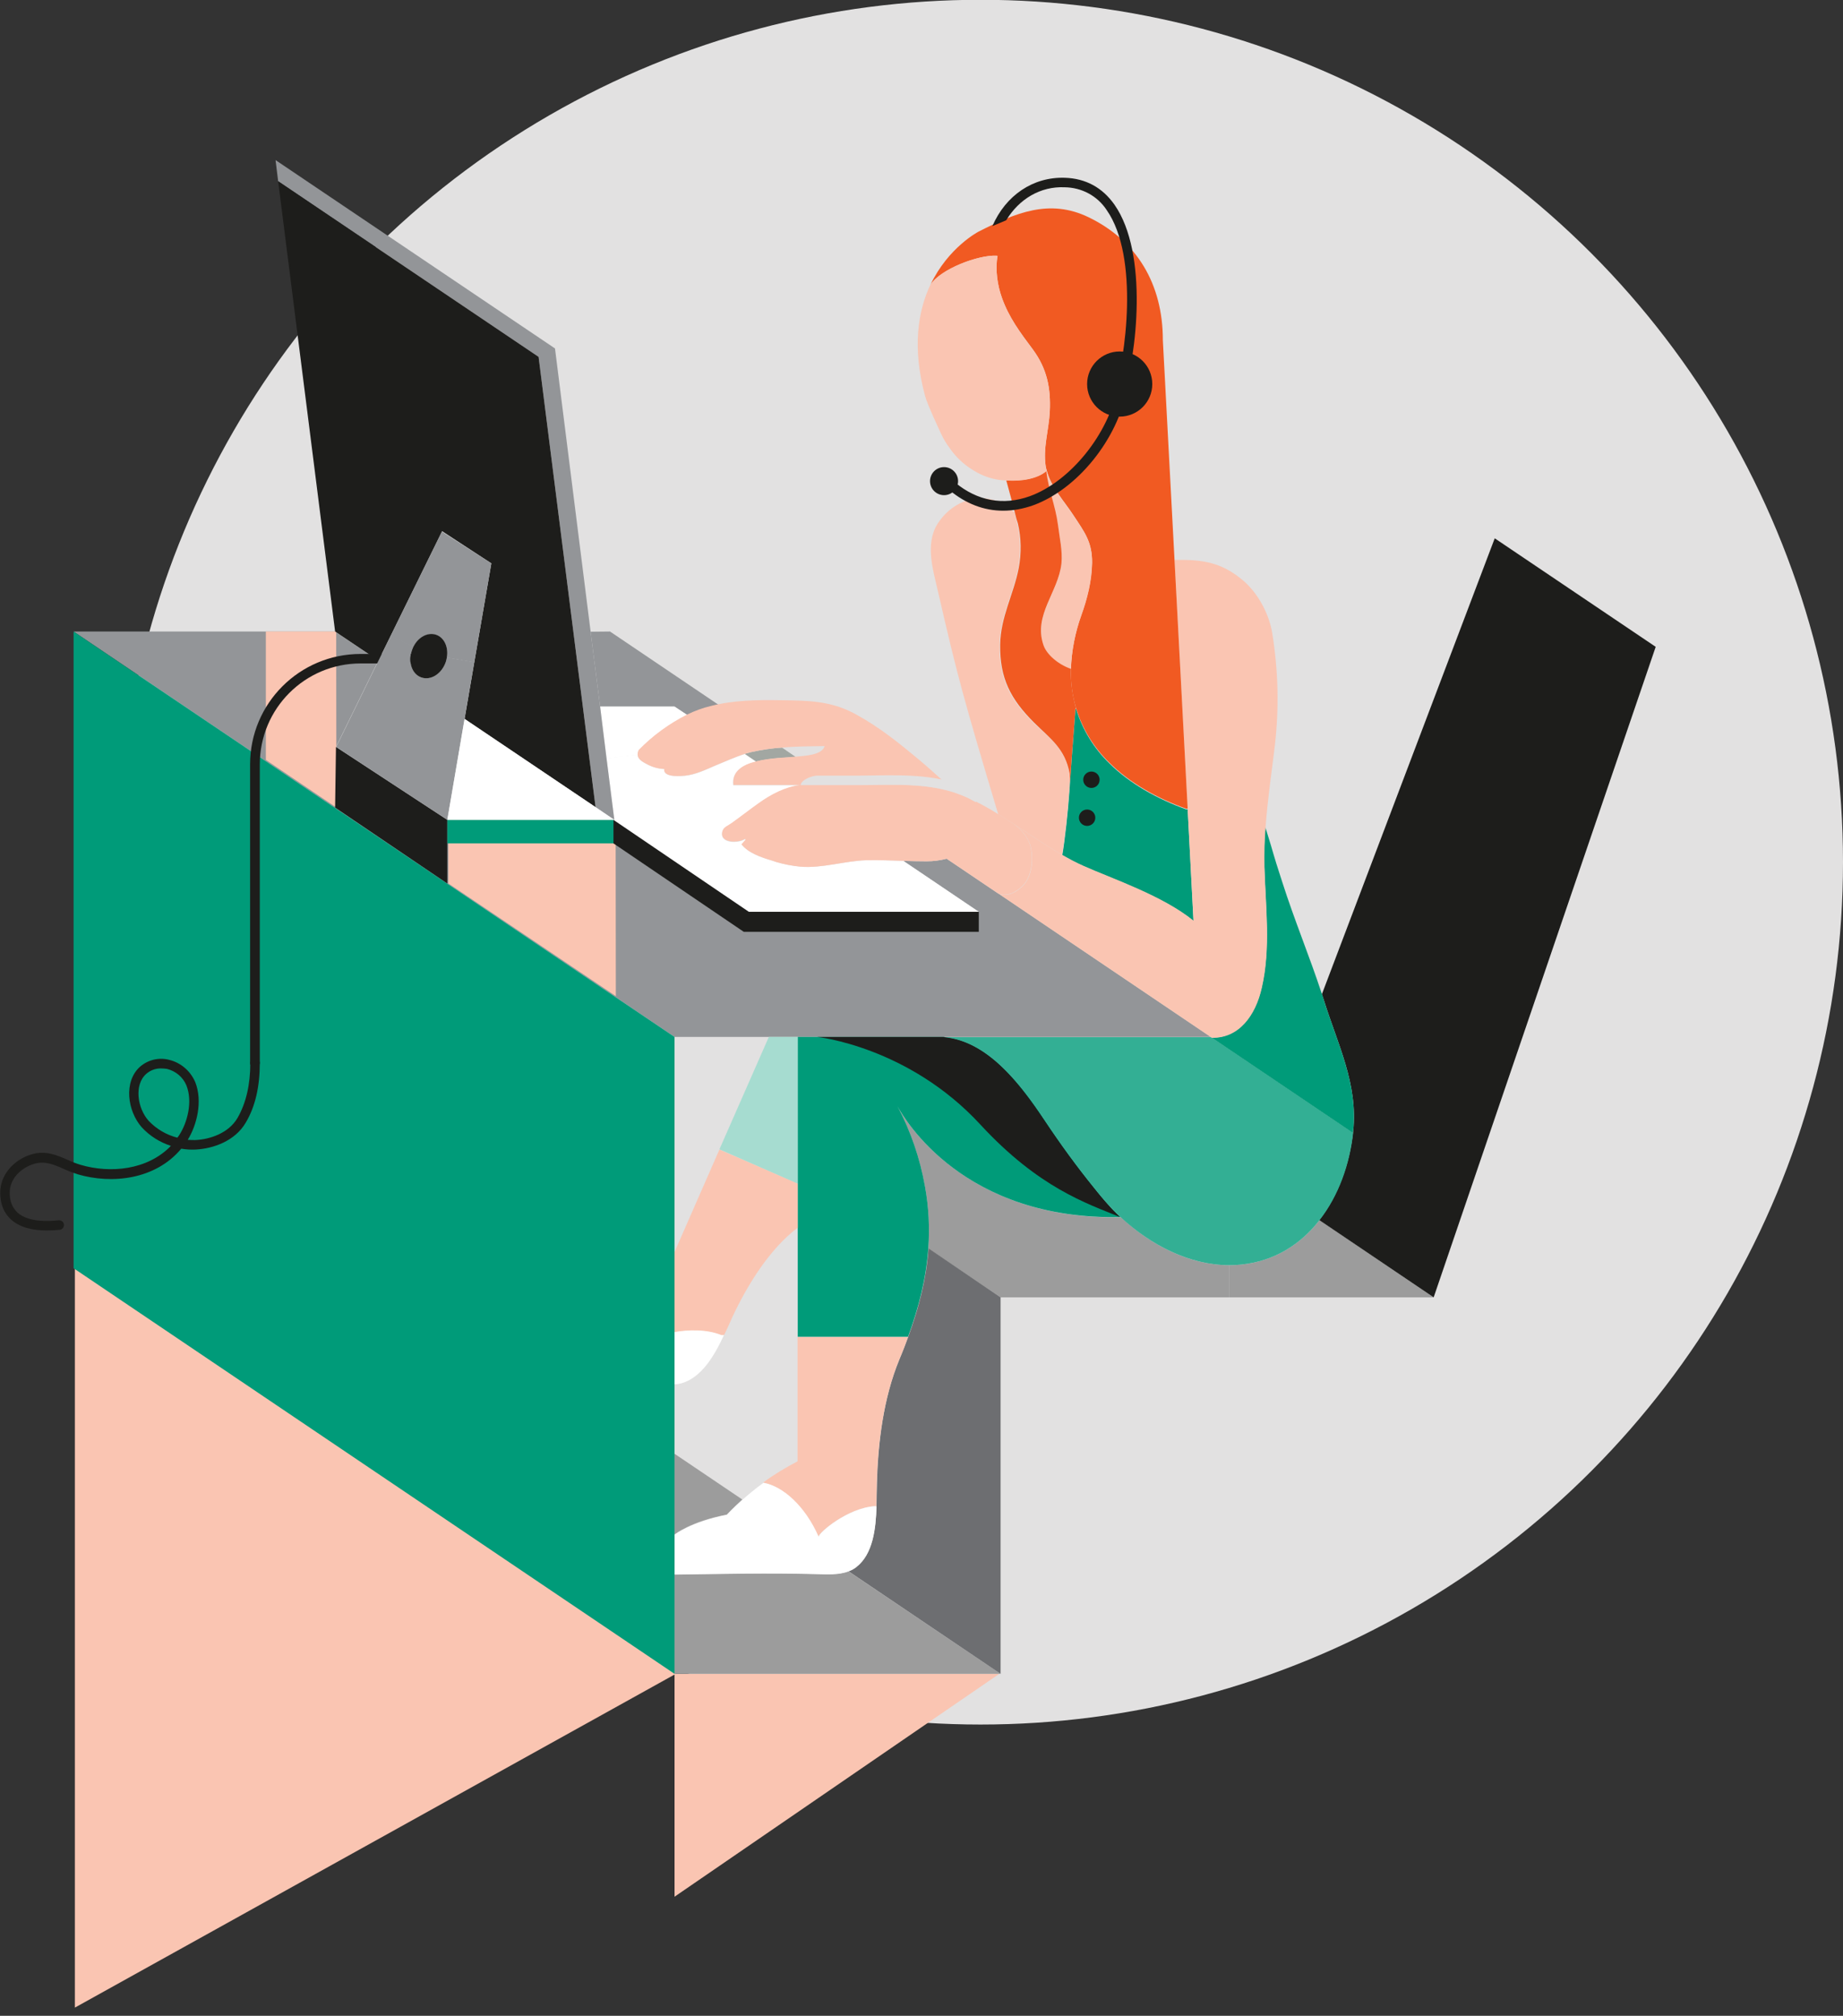 <?xml version="1.0" encoding="UTF-8"?>
<!-- Generator: Adobe Illustrator 25.0.0, SVG Export Plug-In . SVG Version: 6.00 Build 0)  -->
<svg xmlns="http://www.w3.org/2000/svg" xmlns:xlink="http://www.w3.org/1999/xlink" version="1.1" id="Layer_1" x="0px" y="0px" viewBox="0 0 854.1 934.3" style="enable-background:new 0 0 854.1 934.3;" xml:space="preserve">
<rect x="0" y="0" width="854.1" height="934.3" fill="#333333" stroke="none"/>
<style type="text/css">
	.st0{fill:none;}
	.st1{fill:#E2E1E1;}
	.st2{fill:#FAC5B2;}
	.st3{fill:#9C9C9C;}
	.st4{fill:#1D1D1B;}
	.st5{fill:#6D6E71;}
	.st6{fill:#939598;}
	.st7{fill:#009B79;}
	.st8{fill:#A2A7A2;}
	.st9{fill:#FFFFFF;}
	.st10{fill:#A6DCD0;}
	.st11{fill:#33AF94;}
	.st12{fill:#F15A22;}
</style>
<g id="Layer_2_1_">
	<g id="Layer_1-2">
		<rect x="-84.8" y="-145.7" class="st0" width="1080" height="1080"></rect>
		<circle class="st1" cx="454.4" cy="399.6" r="399.7"></circle>
		<polygon class="st2" points="313.2,775.8 34.7,930.5 34.7,587.8   "></polygon>
		<polygon class="st2" points="312.6,775.8 312.6,879.1 463.1,775.8   "></polygon>
		<path class="st3" d="M463.7,775.8H312.6v-46.1h0.6c22.1-0.2,42.5-0.8,65.2-0.2c4.7,0.1,10.2,0.5,14.8-1.3v0.1L463.7,775.8z"></path>
		<path class="st3" d="M312.6,673.8L344,695c-4.6,4.2-7.2,7-7.2,7c-16.8,3.2-24.2,9.2-24.2,9.2V673.8z"></path>
		<path class="st3" d="M664.4,601.3h-94.6v-14.9c1.8,0,3.6-0.1,5.5-0.3c15.5-1.6,27.6-9.5,36.2-20.6L664.4,601.3z"></path>
		<path class="st4" d="M767.3,299.8L664.4,601.3l-53-35.8c8.8-11.4,14-26,15.6-40.5c0.1-0.2,0.1-0.4,0.1-0.7    c2.3-21.9-7.2-40.3-13.5-60.5c-0.3-1-0.7-2-1-3l80.1-211.3L767.3,299.8z"></path>
		<path class="st3" d="M569.8,586.4v14.9H463.7l-33.5-22.6c0.7-9.5,0.2-19.1-1.5-28.5c-2.3-13.1-6.6-25.7-12.8-37.4    c3.3,6,30.8,52.8,103.6,51.4C533.2,577,551.1,586.4,569.8,586.4z"></path>
		<path class="st5" d="M463.7,601.3v174.5l-70.4-47.5v-0.1c1.3-0.4,2.5-1.1,3.6-2c7.6-6,9-17.7,9.3-28.1c0.1-3.6,0.1-7.1,0.2-10.2    c0.5-19.4,3-39.9,10.4-57.8c1.5-3.5,2.8-7,4.1-10.5c5-13.6,8.4-27,9.4-41L463.7,601.3z"></path>
		<path class="st6" d="M561.1,480.6H312.6L34.1,292.7h121.1l20.1,13.5l-19.6,40l51.5,33.8h77.2v0.4l62.5,42.2h106.6l-34.8-23.5V399    c3.5,0.1,7.2,0.2,10.7,0.2c3.1,0,6.3-0.4,9.3-1.2l24,16.2h0.1L561.1,480.6z"></path>
		<polygon class="st7" points="312.6,729.7 312.6,775.8 34.1,587.8 34.1,292.7 312.6,480.6 312.6,580.2 312.6,617.4 312.6,641.6     312.6,673.8 312.6,711.2   "></polygon>
		<polygon class="st2" points="123.2,292.7 123.2,352.2 155.9,374.3 155.8,292.7   "></polygon>
		<polygon class="st2" points="207.8,380 207.8,409.5 285.4,461.7 285.3,380   "></polygon>
		<polygon class="st4" points="207.3,409.5 155.3,374.3 155.7,346.2 207.3,380   "></polygon>
		<rect x="207.3" y="380" class="st7" width="77.5" height="10.9"></rect>
		<path class="st8" d="M362.4,346.5l6.3,4.3c-4,0.4-11.9,0.5-18.4,2.2v-0.1l-5.2-3.5c1.1-0.3,2.2-0.6,3.4-0.9    C353.1,347.5,357.8,346.8,362.4,346.5z"></path>
		<path class="st6" d="M282.7,292.7l50.2,33.9c-1.1,0.2-2.2,0.5-3.4,0.8c-3.8,1-7.5,2.3-11.1,4.1v-0.1l-5.8-3.9h-34.5l-4.4-34.7    L282.7,292.7z"></path>
		<path class="st9" d="M343.6,391.3c3.2,4.1,9.2,6.2,14.3,7.6c0.6,0.2,1.2,0.4,1.8,0.6c3.7,1.1,7.6,1.9,11.4,2.2    c10.2,0.8,20.4-2.7,30.5-3c5.8-0.1,11.5,0.1,17.2,0.3v0.1l34.8,23.5H347l-62.5-42.2v-0.4h0.2l-3.6-28.5l14.4-1.8    c0,2.4,2.5,3.5,4.6,4.7c2.4,1.2,5,1.9,7.7,2.1l0.1,0.1c0,0.2-0.1,0.4-0.1,0.6c0.5,3.1,7.5,2.6,9.5,2.4c5.1-0.5,9.7-2.8,14.4-4.8    c4.4-1.8,8.9-3.9,13.4-5.3l5.2,3.5v0.1c-6.3,1.5-11.3,4.6-10.5,10.9h31.2c-7,0.8-13.9,4.4-19.5,8.5c-4.3,3-8.3,6.2-12.5,9.2    c-1.5,1.1-3.7,1.8-4.2,3.7c-1.6,5.7,7.4,5.6,10.4,3.6l0.4,0.3c-0.6,0.6-1.1,1.2-1.6,1.8L343.6,391.3z"></path>
		<path class="st9" d="M318.4,331.3L318.4,331.3c-8.3,4.3-15.9,9.8-22.4,16.5c-0.3,0.6-0.5,1.3-0.5,2l-14.4,1.8l-3-24.1h34.5    L318.4,331.3z"></path>
		<polygon class="st4" points="284.3,380 347,422.6 453.6,422.6 453.6,431.9 344.7,431.9 284.3,390.9   "></polygon>
		<path class="st4" d="M21.6,570.3c-5.4,0-11.9-1-16.3-4.9c-3.4-3-5.2-7.2-5.2-12.5c-0.1-8,5.9-15.3,14.6-17.9    c6.4-1.9,11.7,0.4,16.7,2.6c1.9,0.9,4,1.7,6,2.3c13.6,4,30.9,2.5,41.8-8.8c-5.2-1.7-9.8-4.6-13.5-8.6c-6.7-7.6-8.5-21.2-0.8-28.1    c3.7-3.2,8.7-4.4,13.4-3.2c5.5,1.3,10,5.2,12.2,10.4c3.5,8.9,0.7,19.9-3.5,26.7c1.2,0.1,2.3,0.1,3.5,0.1    c6.8-0.3,15.5-3.2,19.6-10.3c3.9-6.8,5.9-15.3,5.9-25.4c0-1.2,1-2.2,2.2-2.2s2.2,1,2.2,2.2c0,10.9-2.1,20.2-6.5,27.6    c-5,8.6-15.2,12.1-23.2,12.5c-2.2,0.1-4.5,0-6.7-0.4c-12,14.4-32.2,16.5-47.9,11.9c-2.2-0.7-4.4-1.5-6.5-2.5    c-4.7-2.1-8.8-3.8-13.7-2.4c-5.6,1.6-11.5,6.6-11.4,13.5c0,4,1.3,7,3.7,9.2c5,4.4,14,4,18.8,3.5c1.2-0.2,2.4,0.6,2.6,1.8    c0.2,1.2-0.6,2.4-1.8,2.6c-0.1,0-0.1,0-0.2,0C25.6,570.2,23.6,570.3,21.6,570.3z M74.5,495.2c-2.5,0-4.9,0.9-6.7,2.5    c-5.8,5.1-4.1,16,1.1,21.8c3.6,3.8,8.2,6.5,13.3,7.8c0.3-0.4,0.5-0.7,0.8-1.1c3.8-5.8,6.4-15.5,3.4-23.1c-1.6-3.9-5-6.7-9.1-7.7    C76.4,495.3,75.5,495.2,74.5,495.2L74.5,495.2z"></path>
		<path class="st4" d="M118.1,494.9c-1.2,0-2.2-1-2.2-2.2V354.3c0-28.3,22.9-51.2,51.2-51.2h29.1c1.2,0,2.2,1,2.2,2.2    s-1,2.2-2.2,2.2h-29.1c-25.8,0-46.7,20.9-46.7,46.8v138.4C120.3,493.9,119.3,494.9,118.1,494.9z"></path>
		<polygon class="st6" points="281.1,351.6 284.7,380 276,374.1 249.6,165.4 128.9,84 127.7,74.2 257.2,161.5 273.7,292.7     278.1,327.4   "></polygon>
		<polygon class="st4" points="249.6,165.4 276,374.1 215.3,333.2 219.8,306.9 227.7,261.1 204.9,246.2 181.1,294.6 175.4,306.2     155.3,292.7 128.9,84   "></polygon>
		<path class="st6" d="M227.7,261.1l-7.9,45.9l-12.7-2.2c0.8-4.7-1.2-9.2-5-10.5s-8.4,1.1-10.6,5.6l-10.5-5.1l23.8-48.4L227.7,261.1    z"></path>
		<path class="st6" d="M219.8,306.9l-4.5,26.2l-8,46.9l-51.5-33.8l19.6-40l5.7-11.6l10.5,5.1c-0.3,0.5-0.5,1.1-0.7,1.7    c-1.9,5.4,0.1,11.1,4.4,12.6s9.4-1.7,11.3-7.2c0.2-0.7,0.4-1.4,0.5-2.1L219.8,306.9z"></path>
		<path class="st4" d="M202.1,294.2c3.8,1.3,5.8,5.8,5,10.5c-0.1,0.7-0.3,1.4-0.5,2.1c-1.9,5.5-6.9,8.7-11.3,7.2s-6.3-7.2-4.4-12.6    c0.2-0.6,0.4-1.1,0.7-1.7C193.8,295.3,198.2,292.9,202.1,294.2z"></path>
		<polygon class="st9" points="284.7,380 284.5,380 207.3,380 215.3,333.2 276,374.1   "></polygon>
		<path class="st7" d="M415.9,512.7c6.2,11.7,10.5,24.3,12.8,37.4c1.7,9.4,2.2,19,1.5,28.5c-1,14-4.4,27.4-9.4,41h-51.1V480.6h67.6    c20.7,1.7,36.4,22.6,47,38.6c7.2,10.9,14.9,21.5,23.1,31.6c3.6,4.8,7.6,9.3,12,13.3C446.6,565.6,419.2,518.8,415.9,512.7z"></path>
		<path class="st2" d="M369.7,619.7h51.1c-1.2,3.5-2.6,7-4.1,10.5c-7.3,17.9-9.9,38.3-10.4,57.8c-0.1,3.1-0.1,6.6-0.2,10.2l-0.8-0.1    c-12.5,0.8-26,12.3-26,14.2c-6.2-14.2-16.6-23.4-25.5-25.1l-0.1-0.1c5-3.7,10.4-6.9,15.9-9.8V619.7z"></path>
		<path class="st9" d="M379.4,712.3c0-1.9,13.5-13.4,26-14.2l0.8,0.1c-0.3,10.4-1.6,22.1-9.3,28.1c-1.1,0.9-2.3,1.5-3.6,2    c-4.6,1.8-10.1,1.4-14.8,1.3c-22.7-0.6-43.1-0.1-65.2,0.2h-0.6v-18.5c0,0,7.5-5.9,24.2-9.2c0,0,2.5-2.8,7.2-7    c2.7-2.4,5.9-5.1,9.8-7.9l0.1,0.1C362.9,688.9,373.2,698.1,379.4,712.3z"></path>
		<path class="st2" d="M369.7,548.5V569c-13.1,9.9-23.2,26.4-30.1,41c-1.2,2.7-2.5,5.7-4.1,8.9h-1.2c-6.8-2.8-15.5-2.5-21.7-1.4    v-37.2l20.8-47.5L369.7,548.5z"></path>
		<polygon class="st10" points="369.7,480.6 369.7,548.6 333.4,532.7 356.3,480.6   "></polygon>
		<path class="st9" d="M334.3,618.8h1.2c-4.4,9.5-10.4,19.8-19.9,22.4c-0.8,0.2-1.6,0.3-2.4,0.4h-0.6v-24.2    C318.8,616.3,327.5,616,334.3,618.8z"></path>
		<path class="st4" d="M519.1,564.1c-15.7-6.4-37.7-13.6-64.7-42.8c-33.4-36.3-75.7-40.7-75.7-40.7h58.5    c19.6,1.6,34.5,20.2,46.5,38.2c8.1,12.1,15.5,22.2,23.2,31.7C506.9,550.5,514.8,560.3,519.1,564.1z"></path>
		<path class="st11" d="M561.6,480.9l65.2,44l0.3,0.1c-1.6,14.6-6.7,29.2-15.6,40.5c-8.6,11.1-20.7,19-36.2,20.6    c-1.8,0.2-3.6,0.3-5.5,0.3c-18.6,0-36.6-9.4-50.4-22.2c-4.4-4.1-8.4-8.5-12-13.3c-8.2-10.1-16-20.7-23.1-31.6    c-10.7-16-26.3-36.9-47-38.6h123.9L561.6,480.9z"></path>
		<path class="st7" d="M613.6,463.8c6.3,20.2,15.8,38.6,13.5,60.5c0,0.2-0.1,0.4-0.1,0.7l-0.3-0.1l-65.2-44    c12.5,0.3,20.3-10.2,23.2-23.3c4.2-18.3,1.8-37.5,1.2-56c-0.2-6.1,0-12.1,0.5-18.2c5,16,2.6,9.3,7.8,25.3    c5.6,17.6,12.7,34.6,18.4,52C613,461.8,613.3,462.8,613.6,463.8z"></path>
		<path class="st7" d="M495.6,366.8v-0.2c1.1-16.2,1.4-19.5,2.8-37.9l0.3-0.1c2.9,9.5,8.2,18.2,15.3,25.1    c9.6,9.6,22.4,16.6,35.6,21.4h0.8l2.7,51.8c-14.4-11.7-37.8-19.5-51.1-25.5c-3.3-1.5-6.5-3.2-9.7-5    C493.5,389.5,495,375.8,495.6,366.8z"></path>
		<circle class="st4" cx="505.8" cy="361.4" r="3.8"></circle>
		<circle class="st4" cx="503.8" cy="379" r="3.8"></circle>
		<path class="st2" d="M357.9,398.9c-5-1.5-11.1-3.5-14.3-7.6l0.4-0.4c0.5-0.6,1-1.2,1.6-1.8l-0.4-0.3c-3,2-12,2.1-10.4-3.6    c0.5-1.9,2.7-2.6,4.2-3.7c4.2-3,8.3-6.2,12.5-9.2c5.7-4.1,12.5-7.7,19.5-8.5h26.5c15.3,0,30.9-1.2,45.5,3.7    c1.8,0.7,3.5,1.3,5.3,2.1c5,2.3,9.8,4.9,14.4,7.8c1,0.6,2.1,1.2,3.1,1.9c1.5,1,2.9,1.9,4.4,2.8l-0.1,0.1c3.4,2.3,6.8,6.6,7.6,10.7    c1,5.1,0.6,11.3-2.3,15.8c-1.8,2.8-7.4,7.5-12.6,5.5h-0.1l-24-16.2c-3,0.8-6.2,1.2-9.3,1.2c-3.5,0-7.2-0.1-10.7-0.2    c-5.7-0.2-11.4-0.4-17.2-0.3c-10.1,0.3-20.3,3.8-30.5,3c-3.9-0.4-7.7-1.1-11.4-2.2C359.1,399.3,358.5,399.1,357.9,398.9z"></path>
		<path class="st2" d="M553.1,426.7l-2.7-51.8l-6.1-115.4h3.1c12,0,20,2.1,29.1,9.9c6.7,5.9,11.7,15.3,13.1,24.1    c2.8,17.2,3.2,34.7,1.2,52.1c-1.5,12.5-3.4,25.2-4.3,37.9c-0.5,6-0.6,12.1-0.5,18.2c0.5,18.5,3,37.8-1.2,56    c-2.9,13.1-10.7,23.6-23.2,23.3l-0.4-0.3l-98.3-66.4c5.2,2,10.8-2.7,12.6-5.5c2.9-4.5,3.3-10.7,2.3-15.8    c-0.8-4.1-4.1-8.4-7.6-10.7l0.1-0.1c7.3,4.8,14.5,9.8,22.1,14.1c3.1,1.8,6.3,3.5,9.7,5C515.3,407.2,538.7,415,553.1,426.7z"></path>
		<path class="st2" d="M362.4,346.5c-4.7,0.3-9.3,1-13.9,2c-1.1,0.2-2.2,0.6-3.4,0.9c-4.5,1.5-9,3.5-13.4,5.3    c-4.7,2-9.3,4.3-14.4,4.8c-2,0.2-9,0.8-9.5-2.4c0-0.2,0-0.4,0.1-0.6l-0.1-0.1c-2.7-0.1-5.3-0.8-7.7-2.1c-2.1-1.1-4.6-2.3-4.6-4.7    c0-0.7,0.2-1.4,0.5-2c6.5-6.7,14.1-12.2,22.4-16.4c3.5-1.7,7.2-3.1,11.1-4c1.1-0.3,2.2-0.5,3.4-0.8h0.1c10.8-2.2,22-2,33-1.8    c11.5,0.2,21,1,31.2,6.8c10.4,5.7,19.7,13.2,28.8,20.8c3.7,3,13.6,12,17,15.3c-14.6-5-30.2-3.7-45.5-3.7h-57.6    c-0.8-6.3,4.3-9.4,10.5-10.9c6.5-1.7,14.4-1.8,18.4-2.2h0.1c3.5-0.4,11.9-0.5,13.3-4.9C375.5,345.9,368.9,345.9,362.4,346.5z"></path>
		<path class="st1" d="M371.1,363.9h26.4c17.2,0,34.8-1.6,50.8,5.8l3.9,2.1c0-0.1,0.1-0.1,0.1-0.2c1-2.2,0.1-4.8-2.2-5.9    c0,0,0,0,0,0c-14.6-6.7-30.1-6.5-45-6.3c-2.5,0-5.1,0.1-7.6,0.1h-18.8C376.3,359.5,371.1,361.5,371.1,363.9L371.1,363.9z"></path>
		<path class="st2" d="M495.6,358.6c0.2,2.6,0.2,5.3-0.1,7.9v0.2c-0.6,9-2.1,22.7-3.3,29.5c-7.6-4.3-14.7-9.3-22.1-14.1    c-1.5-0.9-2.9-1.8-4.4-2.8c-1-0.7-2.1-1.3-3.1-1.9c-16.2-54.1-19-64.4-27.9-103.2c-2.2-9.8-6.2-22.1-0.1-31.6    c8.3-12.7,24.6-16,35.5-5c0.5,2.1,1,3.9,1.3,5.1c1.6,6.8,1.7,13.9,0.4,20.7c-2.4,12.4-8.4,22.5-8.6,35.5    c-0.2,15.6,4.8,25.2,15.7,36.1C486.9,342.6,493.5,347.1,495.6,358.6z"></path>
		<path class="st12" d="M462.3,118.6l-0.5-0.1c-8.3-0.4-25.9,6.1-30.6,13.5c8.3-17.5,22.4-24.7,22.4-24.7c17-8.6,32.7-15.4,50.9-6.6    c22.3,10.8,34.4,30.9,34.4,57l5.4,101.7l6.1,115.4h-0.8c-13.1-4.7-26-11.8-35.6-21.4c-7.1-6.9-12.4-15.6-15.3-25.1    c-1.8-6-2.6-12.2-2.4-18.4c0.3-8.5,2-16.8,4.8-24.8c2.8-7.8,4.8-16,5-24.3c0.1-9.6-3.5-14.2-8.5-21.8c-4.4-6.8-10.4-13-12.5-20.9    c-0.2-0.7-0.4-1.4-0.5-2.1c-1.3-8.5,1.5-17,1.9-25.4c0.5-10.6-1.2-19.6-7.8-28.6c-5.9-7.9-11.2-14.9-14.5-24.3    C462.3,132.3,461.1,125,462.3,118.6z"></path>
		<path class="st2" d="M497.6,239.2c5,7.6,8.6,12.1,8.5,21.8c-0.1,8.3-2.2,16.6-5,24.3c-2.9,8-4.5,16.3-4.8,24.8    c-5.6-1.9-11.2-6.6-12.8-11.2c-4.5-13.8,6.9-24.3,8.4-37.6c0.7-5.9-0.9-12-1.6-17.9c-1.2-9.2-4.4-16.1-5.4-25l0.2-0.1    C487.2,226.3,493.2,232.5,497.6,239.2z"></path>
		<path class="st12" d="M470.3,237.6c-1.1-4.3-2.5-9.8-3.9-14.7v-0.3c6.8,0.5,14.3-0.7,18.5-4.3c1,8.9,4.2,15.9,5.4,25    c0.7,5.9,2.2,12,1.6,17.9c-1.5,13.3-13,23.8-8.4,37.6c1.5,4.7,7.2,9.3,12.8,11.2c-0.2,6.2,0.7,12.4,2.4,18.4l-0.3,0.1    c-1.4,18.4-1.7,21.7-2.8,37.9c0.3-2.6,0.3-5.3,0.1-7.9c-2.1-11.5-8.8-16-16.5-23.6c-10.9-10.9-15.9-20.5-15.7-36.1    c0.2-13,6.2-23.1,8.6-35.5c1.3-6.9,1.2-13.9-0.4-20.7C471.3,241.5,470.8,239.7,470.3,237.6z"></path>
		<path class="st2" d="M478.8,162.3c-5.9-7.9-11.2-14.9-14.5-24.3c-2-5.7-3.2-13-2-19.4l-0.5-0.1c-8.3-0.4-25.9,6.1-30.6,13.5    c0,0-0.1,0-0.1,0.1c-5.6,12-8.5,28.8-2.4,51.4c0.9,3.7,7.5,17.7,7.5,17.7c1,2.2,2.3,4.3,3.7,6.2c2.9,4.3,6.7,7.9,11.2,10.6    c4.6,2.9,9.9,4.6,15.3,4.7c6.8,0.5,14.3-0.7,18.5-4.3l0.2-0.1c-0.2-0.7-0.4-1.4-0.5-2.1c-1.3-8.5,1.5-17,1.9-25.4    C487,180.2,485.3,171.2,478.8,162.3z"></path>
		<circle class="st4" cx="437.5" cy="223" r="6.5"></circle>
		<path class="st4" d="M464.9,236.7c-8.9,0-17.3-3.2-25-9.6c-0.9-0.8-1-2.2-0.2-3.1c0.8-0.9,2.1-1,3-0.3    c10.3,8.5,22.2,10.7,34.5,6.3c18.8-6.8,36.6-28.9,40.6-50.2c0.2-1.2,1.4-2,2.6-1.8c1.2,0.2,2,1.4,1.8,2.6    c-4.3,23.1-23,46.2-43.4,53.6C474.3,235.8,469.6,236.7,464.9,236.7z"></path>
		<circle class="st4" cx="518.9" cy="178" r="15.1"></circle>
		<path class="st4" d="M459.9,104.8c6.2-14.3,18.9-22.9,33.6-22.4c9.6,0.3,17.4,4.5,23,12.5c15.8,22.6,10.3,69.8,4,88.9    c-0.3,0.9-1.2,1.5-2.1,1.5c-0.2,0-0.5,0-0.7-0.1c-1.2-0.4-1.8-1.6-1.4-2.8c5.3-16,11.8-63.2-3.4-85c-4.3-6.6-11.6-10.5-19.5-10.6    c-11.2-0.5-21.1,5.4-27.1,15.3L459.9,104.8z"></path>
	</g>
</g>
</svg>

